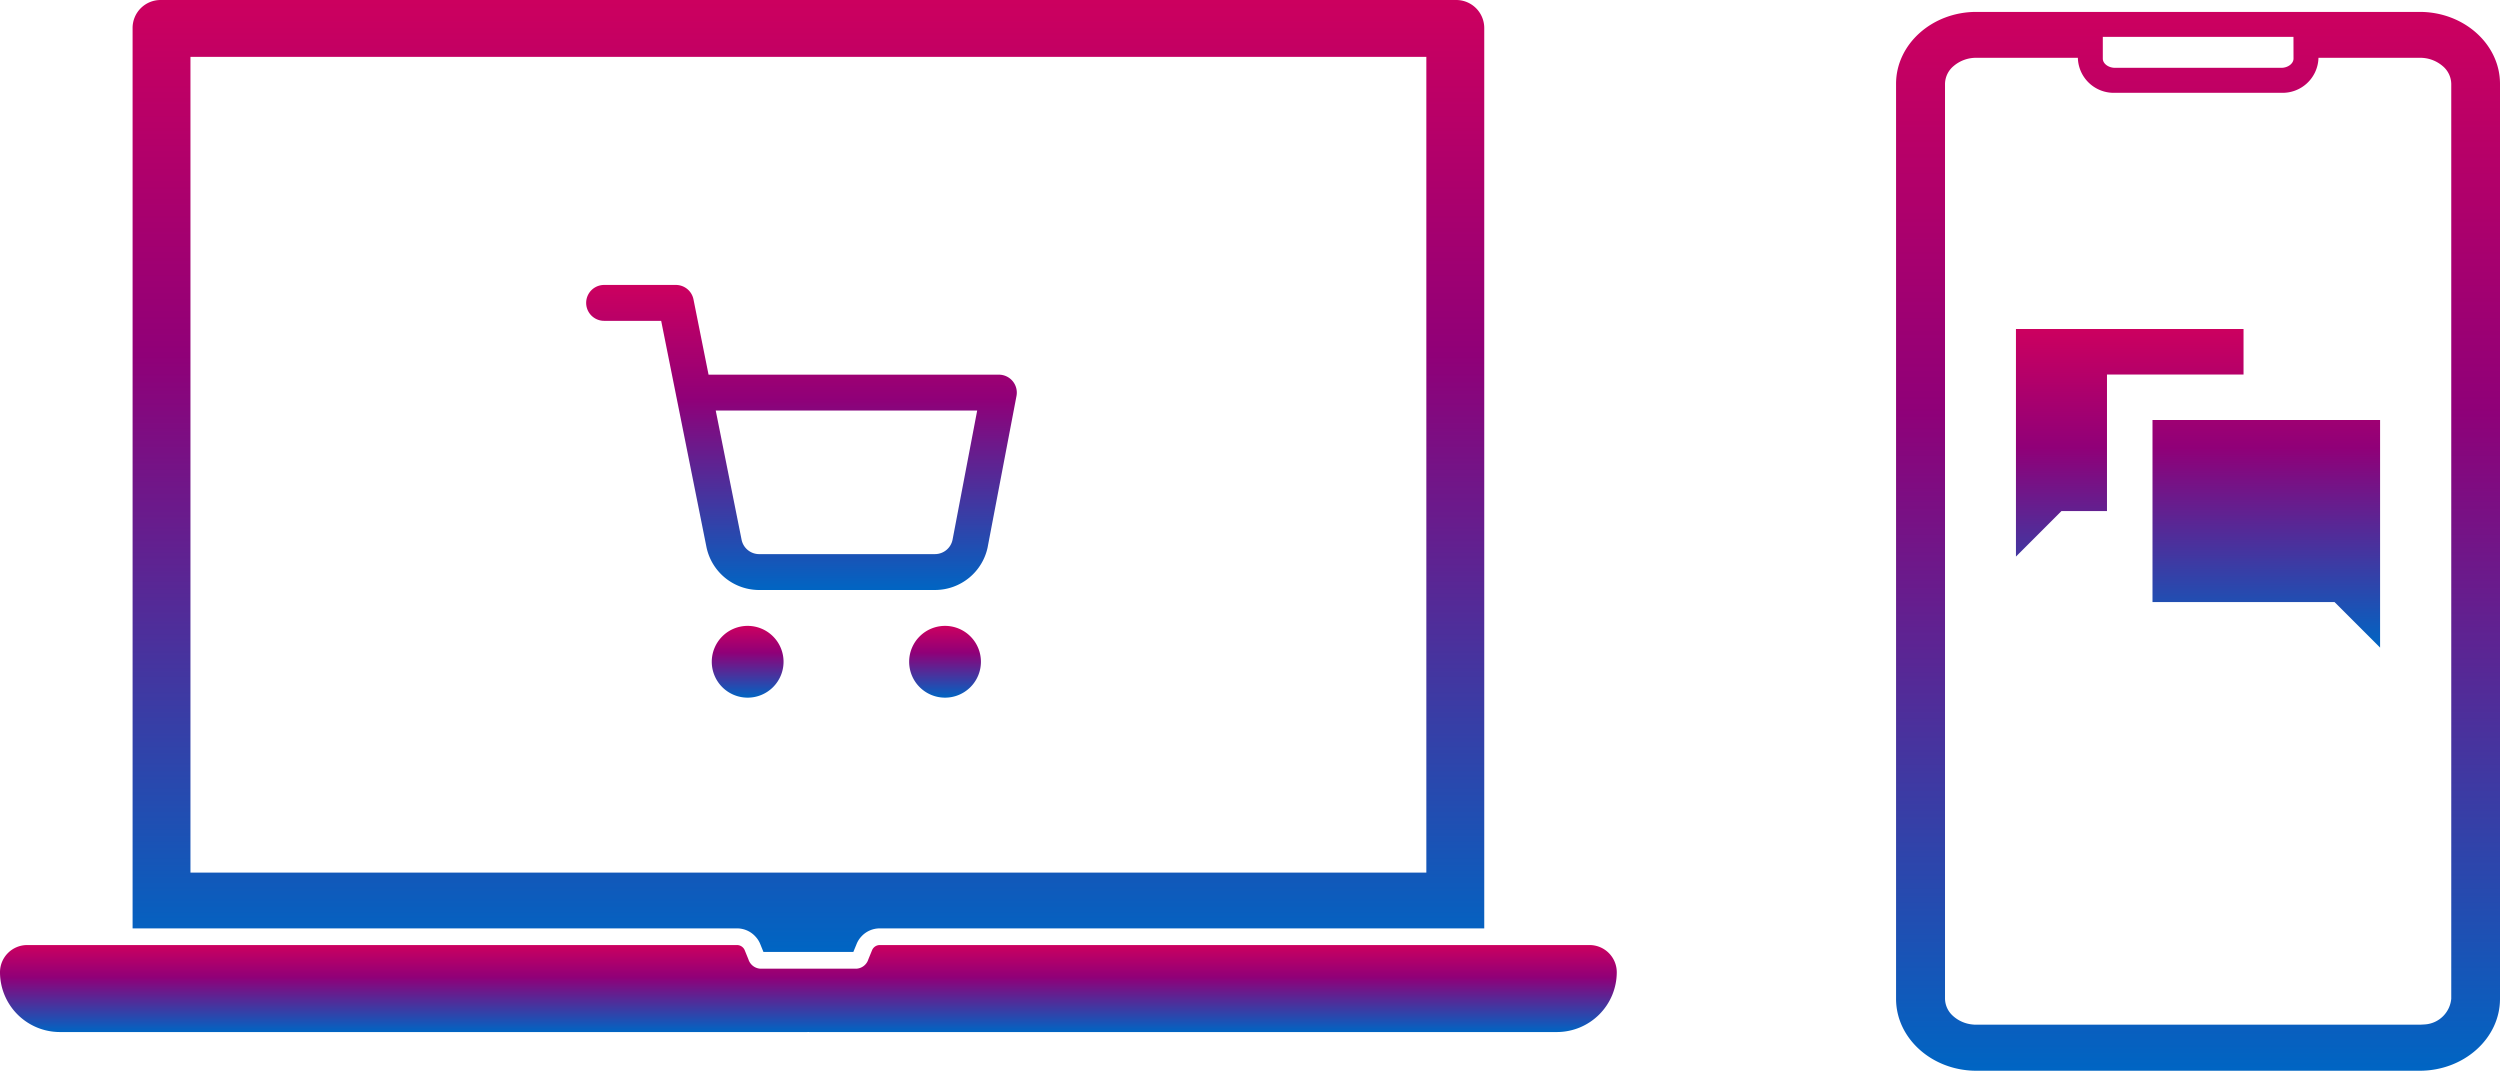 <svg xmlns="http://www.w3.org/2000/svg" xmlns:xlink="http://www.w3.org/1999/xlink" width="208.986" height="89.504" viewBox="0 0 208.986 89.504">
  <defs>
    <linearGradient id="linear-gradient" x1="0.5" x2="0.5" y2="1" gradientUnits="objectBoundingBox">
      <stop offset="0" stop-color="#cc005f"/>
      <stop offset="0.099" stop-color="#bc0066"/>
      <stop offset="0.373" stop-color="#900078"/>
      <stop offset="1" stop-color="#0065c3"/>
    </linearGradient>
  </defs>
  <g id="グループ_2684" data-name="グループ 2684" transform="translate(-833 -8659.68)">
    <g id="グループ_2683" data-name="グループ 2683">
      <path id="Icon_open-chat" data-name="Icon open-chat" d="M0,0V19.025L3.805,15.22H7.61V3.805H19.025V0ZM11.415,7.61V22.83h15.22l3.805,3.805V7.61Z" transform="translate(1001.522 8687.182)" fill="url(#linear-gradient)"/>
      <path id="パス_2244_-_アウトライン" data-name="パス 2244 - アウトライン" d="M5.214-1.5H42.272c3.7,0,6.714,2.7,6.714,6.013V81c0,3.315-3.012,6.013-6.714,6.013H5.214c-3.7,0-6.714-2.7-6.714-6.013V4.513C-1.5,1.2,1.512-1.5,5.214-1.5ZM31.721.588H15.783V2.406c0,.417.469.769,1.025.769H30.7c.555,0,1.025-.352,1.025-.769ZM13.7,2.337H5.223a2.881,2.881,0,0,0-1.908.686,1.984,1.984,0,0,0-.723,1.49V80.988A1.97,1.97,0,0,0,3.226,82.4a2.821,2.821,0,0,0,1.709.75l.046.005c.049.007.146.007.232.007H42.272c.086,0,.178-.006.283-.012l.182-.011A2.369,2.369,0,0,0,44.911,81V4.513a1.984,1.984,0,0,0-.723-1.49,2.881,2.881,0,0,0-1.908-.686H33.809v.069A3,3,0,0,1,30.7,5.263H16.808A3,3,0,0,1,13.7,2.406Z" transform="translate(993 8662.175)" fill="url(#linear-gradient)"/>
    </g>
    <g id="グループ_2682" data-name="グループ 2682">
      <g id="_ノートpc" transform="translate(833 8659.68)">
        <path id="パス_2242" data-name="パス 2242" d="M130.707,0H22.383A2.338,2.338,0,0,0,20.05,2.339V77.608H70.574a2.079,2.079,0,0,1,1.559.7,2,2,0,0,1,.381.6l.271.669H80.3l.276-.669a1.981,1.981,0,0,1,.376-.6,2.079,2.079,0,0,1,1.559-.7h50.53V2.339A2.343,2.343,0,0,0,130.707,0ZM128.2,72.947H24.887V4.754H128.2Z" transform="translate(-8.966)" fill="url(#linear-gradient)"/>
        <path id="パス_2243" data-name="パス 2243" d="M135.153,145.172a5.009,5.009,0,0,1-5,5H67.673a.506.506,0,0,1-.094-.006c-.033,0-.066.006-.1.006H5a5.009,5.009,0,0,1-5-5A2.272,2.272,0,0,1,2.272,142.9H61.609a.7.7,0,0,1,.647.437l.31.763a1.113,1.113,0,0,0,.967.774h8.088a1.111,1.111,0,0,0,.967-.78l.31-.757a.7.7,0,0,1,.647-.437h59.336A2.276,2.276,0,0,1,135.153,145.172Z" transform="translate(0 -63.899)" fill="url(#linear-gradient)"/>
      </g>
      <path id="パス_2245" data-name="パス 2245" d="M13.5,28.5a3,3,0,1,1-3,3A3,3,0,0,1,13.5,28.5Z" transform="translate(882 8683.5)" fill="url(#linear-gradient)"/>
      <path id="パス_2246" data-name="パス 2246" d="M30,28.5a3,3,0,1,1-3,3A3,3,0,0,1,30,28.5Z" transform="translate(882 8683.5)" fill="url(#linear-gradient)"/>
      <path id="パス_2247" data-name="パス 2247" d="M29.159,25.5H14.533a4.5,4.5,0,0,1-4.484-3.623L7.543,9.359q-.015-.062-.025-.126L6.27,3H1.5a1.5,1.5,0,1,1,0-3h6A1.5,1.5,0,0,1,8.971,1.206L10.231,7.5H34.5a1.5,1.5,0,0,1,1.473,1.781l-2.4,12.585,0,.011A4.5,4.5,0,0,1,29.159,25.5Zm-14.639-3H29.158a1.5,1.5,0,0,0,1.47-1.2l2.059-10.8H10.831l2.16,10.791a1.5,1.5,0,0,0,1.5,1.21Z" transform="translate(882 8683.5)" fill="url(#linear-gradient)"/>
    </g>
  </g>
</svg>
